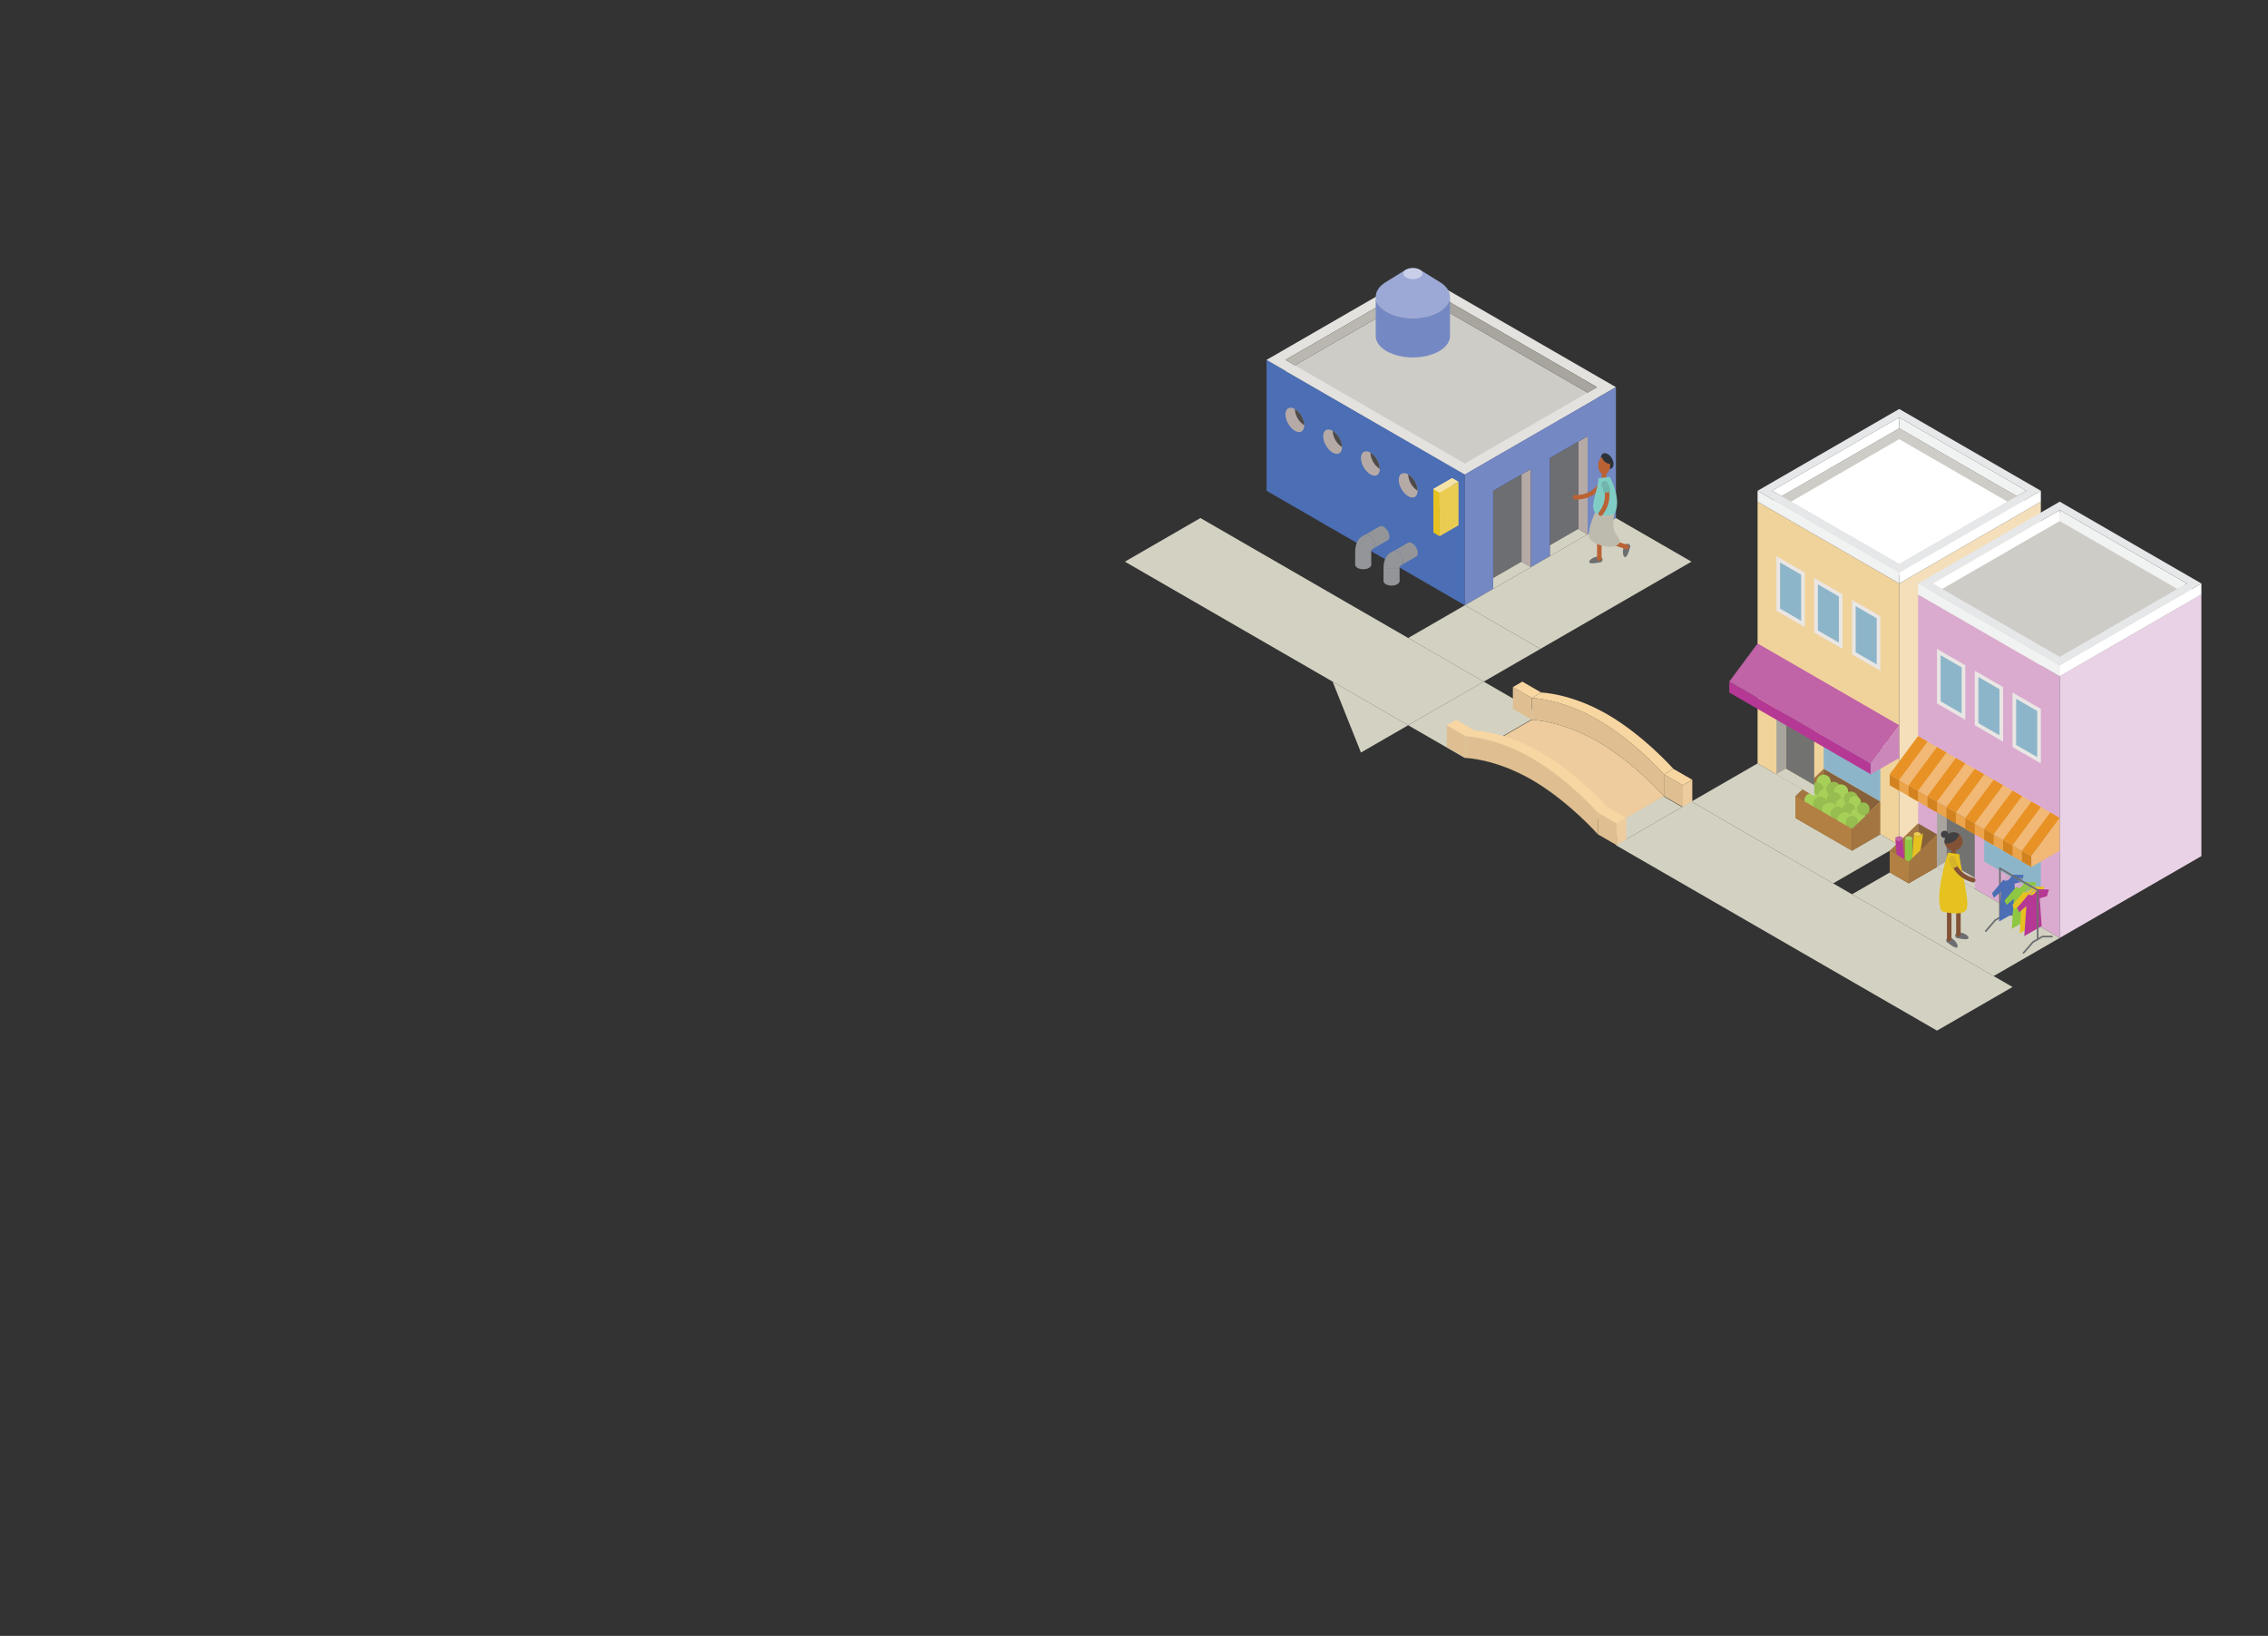 <svg id="After-2_Z-11_Group_Sanitation-Mixed_Use" data-name="After-2 Z-11 Group Sanitation-Mixed Use" xmlns="http://www.w3.org/2000/svg" viewBox="0 0 1248 900"><rect x="0" y="0" width="1248" height="900" fill="#333333" stroke="none"/><defs><style>.cls-1{fill:#d3d2c2;}.cls-2{fill:#dfbf91;}.cls-3{fill:#f8d6a1;}.cls-4{fill:#eecc9d;}.cls-5{fill:#6d6e71;}.cls-6{fill:#4b6eb4;}.cls-7{fill:#b6aaa7;}.cls-8{fill:#ceccc7;}.cls-9{fill:#e4e2df;}.cls-10{fill:#a7a59d;}.cls-11{fill:#bab7b1;}.cls-12{fill:#4d4a4a;}.cls-13{fill:#7488c3;}.cls-14{fill:#f5ead7;}.cls-15{fill:#e6c220;}.cls-16{fill:#f4e2a7;}.cls-17{fill:#ebcc53;}.cls-18{fill:#9ca8d5;}.cls-19{fill:#c9cfe8;}.cls-20{fill:#939598;}.cls-21{fill:#231f20;}.cls-22,.cls-54,.cls-55,.cls-57{fill:none;}.cls-22{stroke:#bb6234;}.ISO-Linework,.cls-22,.cls-54,.cls-55,.cls-57,.cls-59{stroke-linecap:round;}.cls-22,.cls-54,.cls-55,.cls-57,.cls-59{stroke-miterlimit:10;}.cls-22,.cls-57,.cls-59{stroke-width:2.5px;}.cls-23{fill:#bcbbad;}.cls-24{fill:#2c3138;}.cls-25{fill:#bb6234;}.cls-26{fill:#80cdc5;}.cls-27{fill:#72b5ac;}.cls-28{fill:#f0d39b;}.cls-29{fill:#8db5c9;}.cls-30{fill:#eae6e4;}.ISO-Linework,.cls-38{fill:#fff;}.ISO-Linework,.cls-54{stroke:#6d6e71;}.ISO-Linework{stroke-linejoin:round;}.cls-31{fill:#f4dfba;}.cls-32{fill:#6d4d31;}.cls-33{fill:#a37641;}.cls-34{fill:#876139;}.cls-35{fill:#a6d058;}.cls-36{fill:#97bc4f;}.cls-37{fill:#b28043;}.cls-39{fill:#e6e7e8;}.cls-40{fill:#f1f2f2;}.cls-41{fill:#727370;}.cls-42{fill:#b63895;}.cls-43{fill:#c063a7;}.cls-44{fill:#cc87ba;}.cls-45{fill:#daabcf;}.cls-46{fill:#e2dddb;}.cls-47{fill:#ead2e6;}.cls-48{fill:#a4d066;}.cls-49{fill:#8ec741;}.cls-50{fill:#eca44c;}.cls-51{fill:#d28320;}.cls-52{fill:#f1b876;}.cls-53{fill:#e89124;}.cls-54{stroke-width:0.93px;}.cls-55{stroke:#a7a9ac;stroke-width:0.35px;}.cls-56,.cls-59{fill:#835236;}.cls-57,.cls-59{stroke:#835236;}.cls-58{fill:#414042;}.cls-60{fill:#d6b329;}</style></defs><g id="BT-2_Paved_Pathways_2" data-name="BT-2 Paved Pathways 2"><polygon class="cls-1" points="925.56 444 894.38 462 883.99 456 915.17 438 925.56 444"/><polygon class="cls-1" points="847.62 393 806.05 417 774.87 399 816.44 375 847.62 393"/><polygon class="cls-1" points="816.44 375 774.87 399 618.99 309 660.55 285 816.44 375"/><polygon class="cls-2" points="842.88 384 842.88 396 832.49 390 832.49 378 842.88 384"/><polygon class="cls-2" points="926.02 432 926.02 444 915.62 438 915.62 426 926.02 432"/><path class="cls-2" d="M915.62,426s-16.28-18.4-36.37-30-36.37-12-36.37-12v12s16.28.4,36.37,12,36.37,30,36.37,30Z"/><polygon class="cls-3" points="915.62 426 920.82 423 931.21 429 926.02 432 915.62 426"/><polygon class="cls-4" points="926.02 444 931.21 441 931.21 429 926.02 432 926.02 444"/><polygon class="cls-3" points="837.68 375 832.49 378 842.88 384 848.07 381 837.68 375"/><path class="cls-3" d="M842.88,384s16.28.4,36.37,12,36.37,30,36.37,30l5.2-3s-16.29-18.4-36.37-30-36.38-12-36.38-12Z"/><path class="cls-4" d="M811.7,414s16.29.4,36.37,12,36.38,30,36.38,30l31.17-18s-16.28-18.4-36.37-30-36.37-12-36.37-12Z"/><polygon class="cls-2" points="806.5 405 806.5 417 796.11 411 796.11 399 806.5 405"/><polygon class="cls-2" points="889.64 453 889.64 465 879.25 459 879.25 447 889.64 453"/><path class="cls-2" d="M879.25,447S863,428.6,842.88,417s-36.37-12-36.37-12v12s16.28.4,36.37,12,36.37,30,36.37,30Z"/><polygon class="cls-3" points="879.25 447 884.45 444 894.84 450 889.64 453 879.25 447"/><polygon class="cls-4" points="889.64 465 894.84 462 894.84 450 889.64 453 889.64 465"/><polygon class="cls-3" points="801.31 396 796.11 399 806.5 405 811.7 402 801.31 396"/><path class="cls-3" d="M806.51,405s16.28.4,36.37,12,36.37,30,36.37,30l5.2-3s-16.29-18.4-36.38-30-36.37-12-36.37-12Z"/><polygon class="cls-1" points="1107.42 543 1065.86 567 889.19 465 930.75 441 1107.42 543"/><polygon class="cls-1" points="774.87 399 748.89 414 733.3 375 774.87 399"/></g><g id="BT-2_Santation_Facility" data-name="BT-2 Santation Facility"><polygon class="cls-5" points="837.23 309 821.64 318 821.64 270 837.23 261 837.23 309"/><path class="cls-6" d="M696.93,198v72l109.12,63V261Z"/><polygon class="cls-7" points="873.6 294 868.4 291 868.4 243 873.6 240 873.6 294"/><polygon class="cls-5" points="868.4 291 852.81 300 852.81 252 868.4 243 868.4 291"/><polygon class="cls-8" points="878.79 219.02 780.07 162.02 707.32 204.02 806.05 261.02 878.79 219.02"/><path class="cls-9" d="M806.05,261l83.14-48L780.07,150l-83.14,48Zm0-6-98.73-57,72.75-42,98.72,57Z"/><polygon class="cls-10" points="878.79 213.02 873.63 216.03 780.07 162.02 780.07 156.02 878.79 213.02"/><polygon class="cls-11" points="707.32 198.02 712.52 201.02 780.07 162.02 780.07 156.02 707.32 198.02"/><ellipse class="cls-7" cx="774.87" cy="267" rx="4.24" ry="7.35" transform="translate(-29.69 423.21) rotate(-30)"/><ellipse class="cls-7" cx="754.09" cy="255" rx="4.24" ry="7.35" transform="translate(-26.47 411.21) rotate(-30)"/><ellipse class="cls-7" cx="733.3" cy="243" rx="4.24" ry="7.35" transform="translate(-23.26 399.21) rotate(-30)"/><ellipse class="cls-7" cx="712.52" cy="231" rx="4.24" ry="7.35" transform="translate(-20.04 387.21) rotate(-30)"/><path class="cls-12" d="M774.87,261h0a11.5,11.5,0,0,0,5.2,9h0A11.5,11.5,0,0,0,774.87,261Z"/><path class="cls-12" d="M754.09,249h0a11.49,11.49,0,0,0,5.19,9h0A11.49,11.49,0,0,0,754.09,249Z"/><path class="cls-12" d="M733.3,237h0a11.5,11.5,0,0,0,5.2,9h0A11.5,11.5,0,0,0,733.3,237Z"/><path class="cls-12" d="M712.52,225h0a11.49,11.49,0,0,0,5.19,9h0A11.49,11.49,0,0,0,712.52,225Z"/><polygon class="cls-1" points="868.4 291 873.6 294 852.81 306 852.81 300 868.4 291"/><polygon class="cls-7" points="842.42 312 837.23 309 837.23 261 842.42 258 842.42 312"/><polygon class="cls-1" points="837.23 309 842.42 312 821.64 324 821.64 318 837.23 309"/><polygon class="cls-13" points="806.05 261 806.05 333 821.64 324 821.64 270 842.42 258 842.42 312 852.81 306 852.81 252 873.6 240 873.6 294 889.19 285 889.19 213 806.05 261"/><polygon class="cls-14" points="799.12 275 788.73 281 788.73 269 799.12 263 799.12 275"/><polygon class="cls-15" points="788.73 269 792.19 271 792.19 295 788.73 293 788.73 269"/><polygon class="cls-16" points="799.12 263 802.58 265 792.19 271 788.73 269 799.12 263"/><polygon class="cls-17" points="802.58 289 792.19 295 792.19 271 802.58 265 802.58 289"/><path class="cls-13" d="M791.89,171.57c-8,4.61-20.9,4.61-28.88,0-4-2.3-6-5.31-6-8.33v21.63c0,3,2,6,6,8.33,8,4.6,20.9,4.6,28.88,0,4-2.3,6-5.32,6-8.33V163.24h0C797.86,166.26,795.87,169.27,791.89,171.57Z"/><path class="cls-18" d="M792.33,155.19h0l-11-6.8h-7.78l-11,6.8h0c-7.51,4.62-7.37,11.87.44,16.38,8,4.61,20.9,4.61,28.88,0C799.7,167.06,799.83,159.81,792.33,155.19Z"/><ellipse class="cls-19" cx="777.45" cy="150.49" rx="5.33" ry="3.07"/><ellipse class="cls-20" cx="765.72" cy="319.63" rx="4.42" ry="2.55"/><ellipse class="cls-21" cx="765.72" cy="312.53" rx="4.42" ry="2.55"/><ellipse class="cls-20" cx="769.03" cy="307.01" rx="2.55" ry="4.42" transform="translate(-50.47 425.65) rotate(-30)"/><rect class="cls-20" x="761.3" y="312.53" width="8.84" height="7.1"/><path class="cls-20" d="M777,298.81a2.18,2.18,0,0,0-2.21-.22l-7.95,4.59a2.18,2.18,0,0,1,2.21.22,6.89,6.89,0,0,1,3.13,5.41,2.17,2.17,0,0,1-.92,2h0l8-4.59h0a2.17,2.17,0,0,0,.92-2A6.89,6.89,0,0,0,777,298.81Z"/><path class="cls-20" d="M766.82,303.18s-5.52,1.31-5.52,9.35h8.84s-.31-.88,1.1-1.7Z"/><ellipse class="cls-20" cx="750.13" cy="310.63" rx="4.42" ry="2.55"/><ellipse class="cls-21" cx="750.13" cy="303.53" rx="4.42" ry="2.55"/><ellipse class="cls-20" cx="753.44" cy="298.01" rx="2.55" ry="4.42" transform="translate(-48.06 416.65) rotate(-30)"/><rect class="cls-20" x="745.71" y="303.53" width="8.84" height="7.1"/><path class="cls-20" d="M761.39,289.81a2.18,2.18,0,0,0-2.21-.22l-7.95,4.59a2.18,2.18,0,0,1,2.21.22,6.89,6.89,0,0,1,3.13,5.41,2.17,2.17,0,0,1-.92,2h0l8-4.59h0a2.17,2.17,0,0,0,.92-2A6.89,6.89,0,0,0,761.39,289.81Z"/><path class="cls-20" d="M751.23,294.18s-5.52,1.31-5.52,9.35h8.84s-.31-.88,1.1-1.7Z"/><polygon class="cls-1" points="847.62 357 816.44 375 774.87 351 806.05 333 847.62 357"/><polygon class="cls-1" points="847.62 357 806.05 333 889.18 285 930.75 309 847.62 357"/><path class="cls-5" d="M897.06,300.7s-1.16,5-2.47,5.72-2-2.51-1.22-5Z"/><path class="cls-5" d="M896,299.23a1.54,1.54,0,0,1,1.07,1.47c-.08,1.07-3.69.75-3.69.75S893.82,298.74,896,299.23Z"/><path class="cls-5" d="M881,309.2s-5,1.27-6.22.45,1.29-2.94,3.84-3.38Z"/><path class="cls-5" d="M881.8,307.57a1.55,1.55,0,0,1-.8,1.63c-1,.42-2.38-2.93-2.38-2.93S881.23,305.42,881.8,307.57Z"/><path class="cls-22" d="M885.13,290.4v2.45a6.67,6.67,0,0,0,4.57,6.32l5.35,1.76"/><line class="cls-22" x1="880.05" y1="288.05" x2="880.05" y2="307.28"/><path class="cls-23" d="M888.33,282.84a19.71,19.71,0,0,0-.2,8.52c.44,2.2,3.89,5.92,3.29,7-3,5.28-16,1.05-17-2.82s3.27-13.72,3.27-13.72Z"/><path class="cls-22" d="M881,266s-3.71,7.9-14.35,7.59"/><ellipse class="cls-24" cx="884.4" cy="253.65" rx="2.96" ry="4.71" transform="translate(-8.34 476.18) rotate(-30)"/><ellipse class="cls-25" cx="882.7" cy="256.06" rx="3.3" ry="4.88"/><path class="cls-24" d="M886,255.23a5.22,5.22,0,0,1-4.62-4l3-.7,1.6,2.37Z"/><line class="cls-22" x1="882.7" y1="260.95" x2="882.7" y2="264.15"/><path class="cls-26" d="M888.33,282.84s-7.44,2.29-10.61-1,1.72-12.42,1.81-18.67l6.25-.88S892.85,274.92,888.33,282.84Z"/><path class="cls-22" d="M883,266.47s4.27,7.62-2.17,16.1"/><path class="cls-27" d="M886.14,270.6a14.9,14.9,0,0,0-1.51-5.05,1.88,1.88,0,0,0-3.28,1.83,11.36,11.36,0,0,1,1.1,3.94Z"/></g><g id="BT-2_Mixed_Use" data-name="BT-2 Mixed Use"><g id="BT_Mixed_Use" data-name="BT Mixed Use"><g id="Layer_167" data-name="Layer 167"><polygon class="cls-28" points="967.13 420 1045.07 465 1045.07 321 967.13 276 967.13 420"/><polygon class="cls-29" points="1003.5 423 1034.68 441 1034.68 411 1003.5 393 1003.5 423"/><polygon class="cls-30" points="1019.09 360 1034.68 369 1034.68 339 1019.09 330 1019.09 360"/><polygon class="cls-29" points="1021.09 358.85 1021.09 333.46 1032.68 340.16 1032.68 365.54 1021.09 358.85"/><polygon class="cls-30" points="998.3 348 1013.89 357 1013.89 327 998.3 318 998.3 348"/><polygon class="cls-29" points="1000.3 346.85 1000.3 321.46 1011.89 328.16 1011.89 353.54 1000.3 346.85"/><polygon class="cls-30" points="977.52 336 993.11 345 993.11 315 977.52 306 977.52 336"/><polygon class="cls-29" points="979.52 334.85 979.52 309.46 991.11 316.16 991.11 341.54 979.52 334.85"/><polygon class="ISO-Linework" points="967.13 372 1045.07 417 1045.07 411 967.13 366 967.13 372"/><polygon class="cls-1" points="930.75 441 1008.7 486 1045.07 465 967.13 420 930.75 441"/><polygon class="cls-31" points="1123.01 276 1045.07 321 1045.07 465 1123.01 420 1123.01 276"/><polygon class="cls-32" points="1034.68 459 1003.5 441 987.91 450 1019.09 468 1034.68 459"/><polygon class="cls-33" points="1003.5 441 987.91 450 987.91 438 1003.5 423 1003.5 441"/><polygon class="cls-34" points="1034.68 441 1003.5 423 1003.5 441 1022.99 452.25 1034.68 441"/><circle class="cls-35" cx="1003.5" cy="430.12" r="3.94"/><circle class="cls-36" cx="999.65" cy="434.41" r="3.94"/><circle class="cls-35" cx="1004.49" cy="437.63" r="3.94"/><circle class="cls-35" cx="997.15" cy="440.41" r="4.26"/><circle class="cls-36" cx="1001.68" cy="442.3" r="3.94"/><circle class="cls-36" cx="1008.98" cy="434.06" r="3.94"/><circle class="cls-35" cx="1013.07" cy="435.48" r="3.94"/><circle class="cls-36" cx="1009.22" cy="439.77" r="3.94"/><circle class="cls-35" cx="1014.06" cy="442.99" r="3.94"/><circle class="cls-35" cx="1006.72" cy="445.76" r="4.24"/><circle class="cls-36" cx="1011.25" cy="447.66" r="3.94"/><circle class="cls-36" cx="1018.55" cy="439.42" r="3.94"/><ellipse class="cls-35" cx="1020.63" cy="441.47" rx="3.41" ry="3.54"/><ellipse class="cls-36" cx="1017.29" cy="445.32" rx="3.41" ry="3.54"/><ellipse class="cls-35" cx="1022.25" cy="449" rx="4.18" ry="4.33"/><ellipse class="cls-35" cx="1015.13" cy="451.15" rx="4.11" ry="4.27"/><ellipse class="cls-36" cx="1019.05" cy="452.39" rx="3.41" ry="3.54"/><ellipse class="cls-36" cx="1025.37" cy="445.01" rx="3.41" ry="3.54"/><polygon class="cls-37" points="987.91 450 1019.09 468 1019.09 456 987.91 438 987.91 450"/><polygon class="cls-33" points="1034.68 459 1019.09 468 1019.09 456 1034.68 441 1034.68 459"/><polygon class="cls-8" points="975.13 276 1045.07 235.62 1115.01 276 1045.07 316.38 975.13 276"/><polygon class="cls-38" points="985.52 276 1045.07 241.62 1104.62 276 1045.07 310.38 985.52 276"/><path class="cls-39" d="M1045.07,225l-77.94,45,77.94,45L1123,270Zm0,85.38L975.13,270l69.94-40.38L1115,270Z"/><polygon class="cls-40" points="967.13 270 967.13 276 1045.07 321 1045.07 315 967.13 270"/><polygon class="cls-38" points="1123.01 270 1123.01 276 1045.07 321 1045.07 315 1123.01 270"/><polygon class="cls-38" points="1045.07 229.62 1045.07 235.62 980.32 273 975.13 270 1045.07 229.62"/><polygon class="cls-40" points="1045.07 229.62 1115.01 270 1109.81 273 1045.07 235.62 1045.07 229.62"/><polygon class="cls-41" points="982.72 423 998.31 432 998.3 390 982.72 381 982.72 423"/><polygon class="cls-10" points="982.72 423 977.52 426 977.52 378 982.72 381 982.72 423"/><polygon class="cls-1" points="998.31 432 982.72 423 977.52 426 998.3 438 998.31 432"/><polygon class="cls-42" points="951.54 381 1029.48 426 1029.48 420 951.54 375 951.54 381"/><polygon class="cls-43" points="951.54 375 1029.48 420 1045.07 399 967.13 354 951.54 375"/><polygon class="cls-44" points="1029.48 426 1045.07 417 1045.07 399 1029.48 420 1029.48 426"/><polygon class="cls-45" points="1055.46 471 1133.4 516 1133.4 372 1055.46 327 1055.46 471"/><polygon class="cls-29" points="1091.84 474 1123.01 492 1123.01 462 1091.84 444 1091.84 474"/><polygon class="cls-30" points="1107.42 411 1123.01 420 1123.01 390 1107.42 381 1107.42 411"/><polygon class="cls-30" points="1086.64 399 1102.23 408 1102.23 378 1086.64 369 1086.64 399"/><polygon class="cls-30" points="1065.85 387 1081.44 396 1081.44 366 1065.85 357 1065.85 387"/><polygon class="cls-29" points="1109.42 409.85 1109.42 384.46 1121.01 391.15 1121.01 416.54 1109.42 409.85"/><polygon class="cls-29" points="1088.64 397.85 1088.64 372.46 1100.23 379.16 1100.23 404.54 1088.64 397.85"/><polygon class="cls-29" points="1067.85 385.85 1067.85 360.46 1079.44 367.16 1079.44 392.54 1067.85 385.85"/><polygon class="cls-1" points="1019.09 492 1097.03 537 1133.4 516 1055.46 471 1019.09 492"/><polygon class="cls-46" points="1211.34 327 1133.4 372 1055.46 327 1133.4 282 1211.34 327"/><polygon class="cls-47" points="1211.34 327 1133.4 372 1133.4 516 1211.34 471 1211.34 327"/><polygon class="cls-32" points="1065.86 477 1055.46 471 1039.88 480 1050.27 486 1065.86 477"/><polygon class="cls-34" points="1065.86 459 1055.46 453 1055.46 471 1065.86 477 1065.86 459"/><polygon class="cls-33" points="1055.46 471 1039.88 480 1039.88 468 1055.46 453 1055.46 471"/><ellipse class="cls-43" cx="1044.92" cy="461.27" rx="2.01" ry="1.16" transform="translate(-34.48 87.73) rotate(-4.73)"/><path class="cls-42" d="M1046.4,462a3.13,3.13,0,0,1-2.82.23,1,1,0,0,1-.66-.76l1.49,18a1,1,0,0,0,.65.76,3.12,3.12,0,0,0,2.83-.23,1,1,0,0,0,.52-.86l-1.49-18A1,1,0,0,1,1046.4,462Z"/><ellipse class="cls-48" cx="1050.27" cy="461.24" rx="2.01" ry="1.16"/><path class="cls-49" d="M1051.68,462.06a3.14,3.14,0,0,1-2.83,0,1,1,0,0,1-.59-.82v18a1,1,0,0,0,.59.82,3.14,3.14,0,0,0,2.83,0,1,1,0,0,0,.59-.82v-18A1,1,0,0,1,1051.68,462.06Z"/><ellipse class="cls-17" cx="1055.18" cy="459.01" rx="1.16" ry="2.01" transform="translate(524.16 1479.85) rotate(-86.03)"/><path class="cls-15" d="M1056.54,459.93a3.14,3.14,0,0,1-2.83-.2,1,1,0,0,1-.53-.86l-1.25,18a1,1,0,0,0,.53.86,3.14,3.14,0,0,0,2.83.19,1,1,0,0,0,.64-.77l1.25-18A1,1,0,0,1,1056.54,459.93Z"/><path class="cls-15" d="M1056.54,459.93a3.94,3.94,0,0,0,1.72-2l-.7,5.17-1.24,8.38Z"/><polygon class="cls-33" points="1065.86 477 1050.27 486 1050.27 474 1065.86 459 1065.86 477"/><polygon class="cls-37" points="1039.88 480 1050.27 486 1050.27 474 1039.88 468 1039.88 480"/><polygon class="cls-41" points="1071.05 474 1086.64 483 1086.64 441 1071.05 432 1071.05 474"/><polygon class="cls-10" points="1071.05 474 1065.85 477 1065.85 429 1071.05 432 1071.05 474"/><polygon class="cls-1" points="1086.64 483 1071.05 474 1065.85 477 1086.64 489 1086.64 483"/><polygon class="cls-50" points="1039.87 432 1117.82 477 1117.82 471 1039.87 426 1039.87 432"/><polygon class="cls-51" points="1039.87 432 1045.07 435 1045.07 429 1039.87 426 1039.87 432"/><polygon class="cls-51" points="1050.27 438 1055.46 441 1055.46 435 1050.27 432 1050.27 438"/><polygon class="cls-51" points="1060.66 444 1065.86 447 1065.86 441 1060.66 438 1060.66 444"/><polygon class="cls-51" points="1071.05 450 1076.25 453 1076.25 447 1071.05 444 1071.05 450"/><polygon class="cls-51" points="1081.44 456 1086.64 459 1086.64 453 1081.44 450 1081.44 456"/><polygon class="cls-51" points="1091.83 462 1097.03 465 1097.03 459 1091.83 456 1091.83 462"/><polygon class="cls-51" points="1102.23 468 1107.42 471 1107.42 465 1102.23 462 1102.23 468"/><polygon class="cls-51" points="1112.62 474 1117.82 477 1117.82 471 1112.62 468 1112.62 474"/><polygon class="cls-52" points="1039.87 426 1117.82 471 1133.4 450 1055.46 405 1039.87 426"/><polygon class="cls-53" points="1039.87 426 1045.07 429 1060.66 408 1055.46 405 1039.87 426"/><polygon class="cls-53" points="1050.27 432 1055.46 435 1071.05 414 1065.85 411 1050.27 432"/><polygon class="cls-53" points="1060.66 438 1065.86 441 1081.44 420 1076.25 417 1060.66 438"/><polygon class="cls-53" points="1071.05 444 1076.25 447 1091.84 426 1086.64 423 1071.05 444"/><polygon class="cls-53" points="1081.44 450 1086.64 453 1102.23 432 1097.03 429 1081.44 450"/><polygon class="cls-53" points="1091.83 456 1097.03 459 1112.62 438 1107.42 435 1091.83 456"/><polygon class="cls-53" points="1102.23 462 1107.42 465 1123.01 444 1117.81 441 1102.23 462"/><polygon class="cls-53" points="1112.62 468 1117.82 471 1133.4 450 1128.21 447 1112.62 468"/><polygon class="cls-52" points="1117.82 477 1133.4 468 1133.4 450 1117.82 471 1117.82 477"/><polygon class="cls-8" points="1063.46 327 1133.4 286.62 1203.34 327 1133.4 367.38 1063.46 327"/><polygon class="cls-40" points="1055.46 321 1055.46 327 1133.4 372 1133.4 366 1055.46 321"/><polygon class="cls-38" points="1211.34 321 1211.34 327 1133.4 372 1133.4 366 1211.34 321"/><polygon class="cls-38" points="1133.4 280.62 1133.4 286.62 1068.66 324 1063.46 321 1133.4 280.62"/><polygon class="cls-40" points="1133.4 280.62 1203.34 321 1198.15 324 1133.4 286.62 1133.4 280.62"/><path class="cls-39" d="M1133.4,276l-77.94,45,77.94,45,77.94-45Zm0,85.38L1063.46,321l69.94-40.38L1203.34,321Z"/><polyline class="cls-54" points="1092.7 512.25 1097.9 506.25 1103.09 503.25 1108.29 503.25"/><line class="cls-54" x1="1100.5" y1="504.75" x2="1100.5" y2="477.75"/><path class="cls-55" d="M1104,480.76a1.93,1.93,0,0,1,.88-1.52c.48-.28.87-.05.87.51a1.94,1.94,0,0,1-.87,1.51v1.07l5.67-.36"/><line class="cls-55" x1="1099.15" y1="488.52" x2="1104.83" y2="482.33"/><path class="cls-6" d="M1104.83,504.25l4.8-2.77-1.12-15.27,4-1.16,1.08-3.69-6.39-.17a6.66,6.66,0,0,1-2.34,3.05s-1.85.84-2.35-.35l-6.39,7.56,1.08,2.44,4-3.43L1100,507Z"/><path class="cls-55" d="M1110.88,484.76a1.94,1.94,0,0,1,.87-1.52c.49-.28.88-.05.88.51a1.93,1.93,0,0,1-.88,1.51v1.07l5.67-.36"/><line class="cls-55" x1="1106.08" y1="492.52" x2="1111.75" y2="486.33"/><path class="cls-49" d="M1111.75,508.25l4.8-2.77-1.11-15.27,4-1.16,1.08-3.69-6.4-.17a6.59,6.59,0,0,1-2.34,3.05s-1.84.84-2.34-.35l-6.4,7.56,1.09,2.44,4-3.43L1107,511Z"/><path class="cls-55" d="M1115.21,487.26a1.94,1.94,0,0,1,.87-1.52c.49-.28.88-.05.88.51a1.93,1.93,0,0,1-.88,1.51v1.07l5.67-.36"/><line class="cls-55" x1="1110.41" y1="495.02" x2="1116.08" y2="488.83"/><path class="cls-15" d="M1116.08,510.75l4.81-2.77-1.12-15.27,4-1.16,1.08-3.69-6.4-.17a6.59,6.59,0,0,1-2.34,3.05s-1.84.84-2.34-.35l-6.4,7.56,1.09,2.44,4-3.43-1.12,16.56Z"/><polyline class="cls-54" points="1113.49 524.25 1118.68 518.25 1123.88 515.25 1129.07 515.25"/><path class="cls-55" d="M1117.81,488.76a1.94,1.94,0,0,1,.87-1.52c.48-.28.88-.05.88.51a2,2,0,0,1-.88,1.51v1.07l5.67-.36"/><line class="cls-55" x1="1113.01" y1="496.52" x2="1118.68" y2="490.33"/><path class="cls-42" d="M1118.68,512.25l4.8-2.77-1.11-15.27,4-1.16,1.08-3.69-6.4-.17a6.59,6.59,0,0,1-2.34,3.05s-1.85.84-2.34-.35l-6.4,7.56,1.09,2.44,4-3.43L1113.88,515Z"/><polyline class="cls-54" points="1100.5 477.75 1121.28 489.75 1121.28 516.75"/></g><circle class="cls-56" cx="1075.01" cy="462.91" r="5"/><line class="cls-57" x1="1075.01" y1="467.79" x2="1075.01" y2="471"/><path class="cls-58" d="M1078.1,459a4.93,4.93,0,0,0-3.09-1.1,5,5,0,0,0-5,5,4.83,4.83,0,0,0,.15,1.15,7,7,0,0,0,4.63-1A6.53,6.53,0,0,0,1078.1,459Z"/><path class="cls-5" d="M1071.23,518.19s3.87,3.34,5.36,3.16.15-3.2-1.93-4.72Z"/><path class="cls-5" d="M1071.23,516.37a1.54,1.54,0,0,0,0,1.82c.7.82,3.43-1.56,3.43-1.56S1072.69,514.7,1071.23,516.37Z"/><path class="cls-5" d="M1076.71,516s5,1.28,6.22.45-1.3-2.93-3.84-3.37Z"/><path class="cls-5" d="M1075.9,514.42a1.55,1.55,0,0,0,.81,1.62c1,.43,2.38-2.92,2.38-2.92S1076.47,512.27,1075.9,514.42Z"/><line class="cls-59" x1="1072.58" y1="497.25" x2="1072.58" y2="516.63"/><line class="cls-59" x1="1077.65" y1="494.9" x2="1077.65" y2="514.13"/><path class="cls-15" d="M1068.45,501.35s10.08,2.93,13.25-.41-3.44-24.72-3.52-31l-6.25-.88S1063.94,493.43,1068.45,501.35Z"/><path class="cls-57" d="M1074.29,472.76s1.22,8.64,11.48,11.48"/><path class="cls-60" d="M1074.29,478a14.79,14.79,0,0,1-1.86-4.93,1.87,1.87,0,1,1,3.71-.53,11.22,11.22,0,0,0,1.52,3.8Z"/><circle class="cls-58" cx="1070.06" cy="459.02" r="2.01"/></g></g></svg>